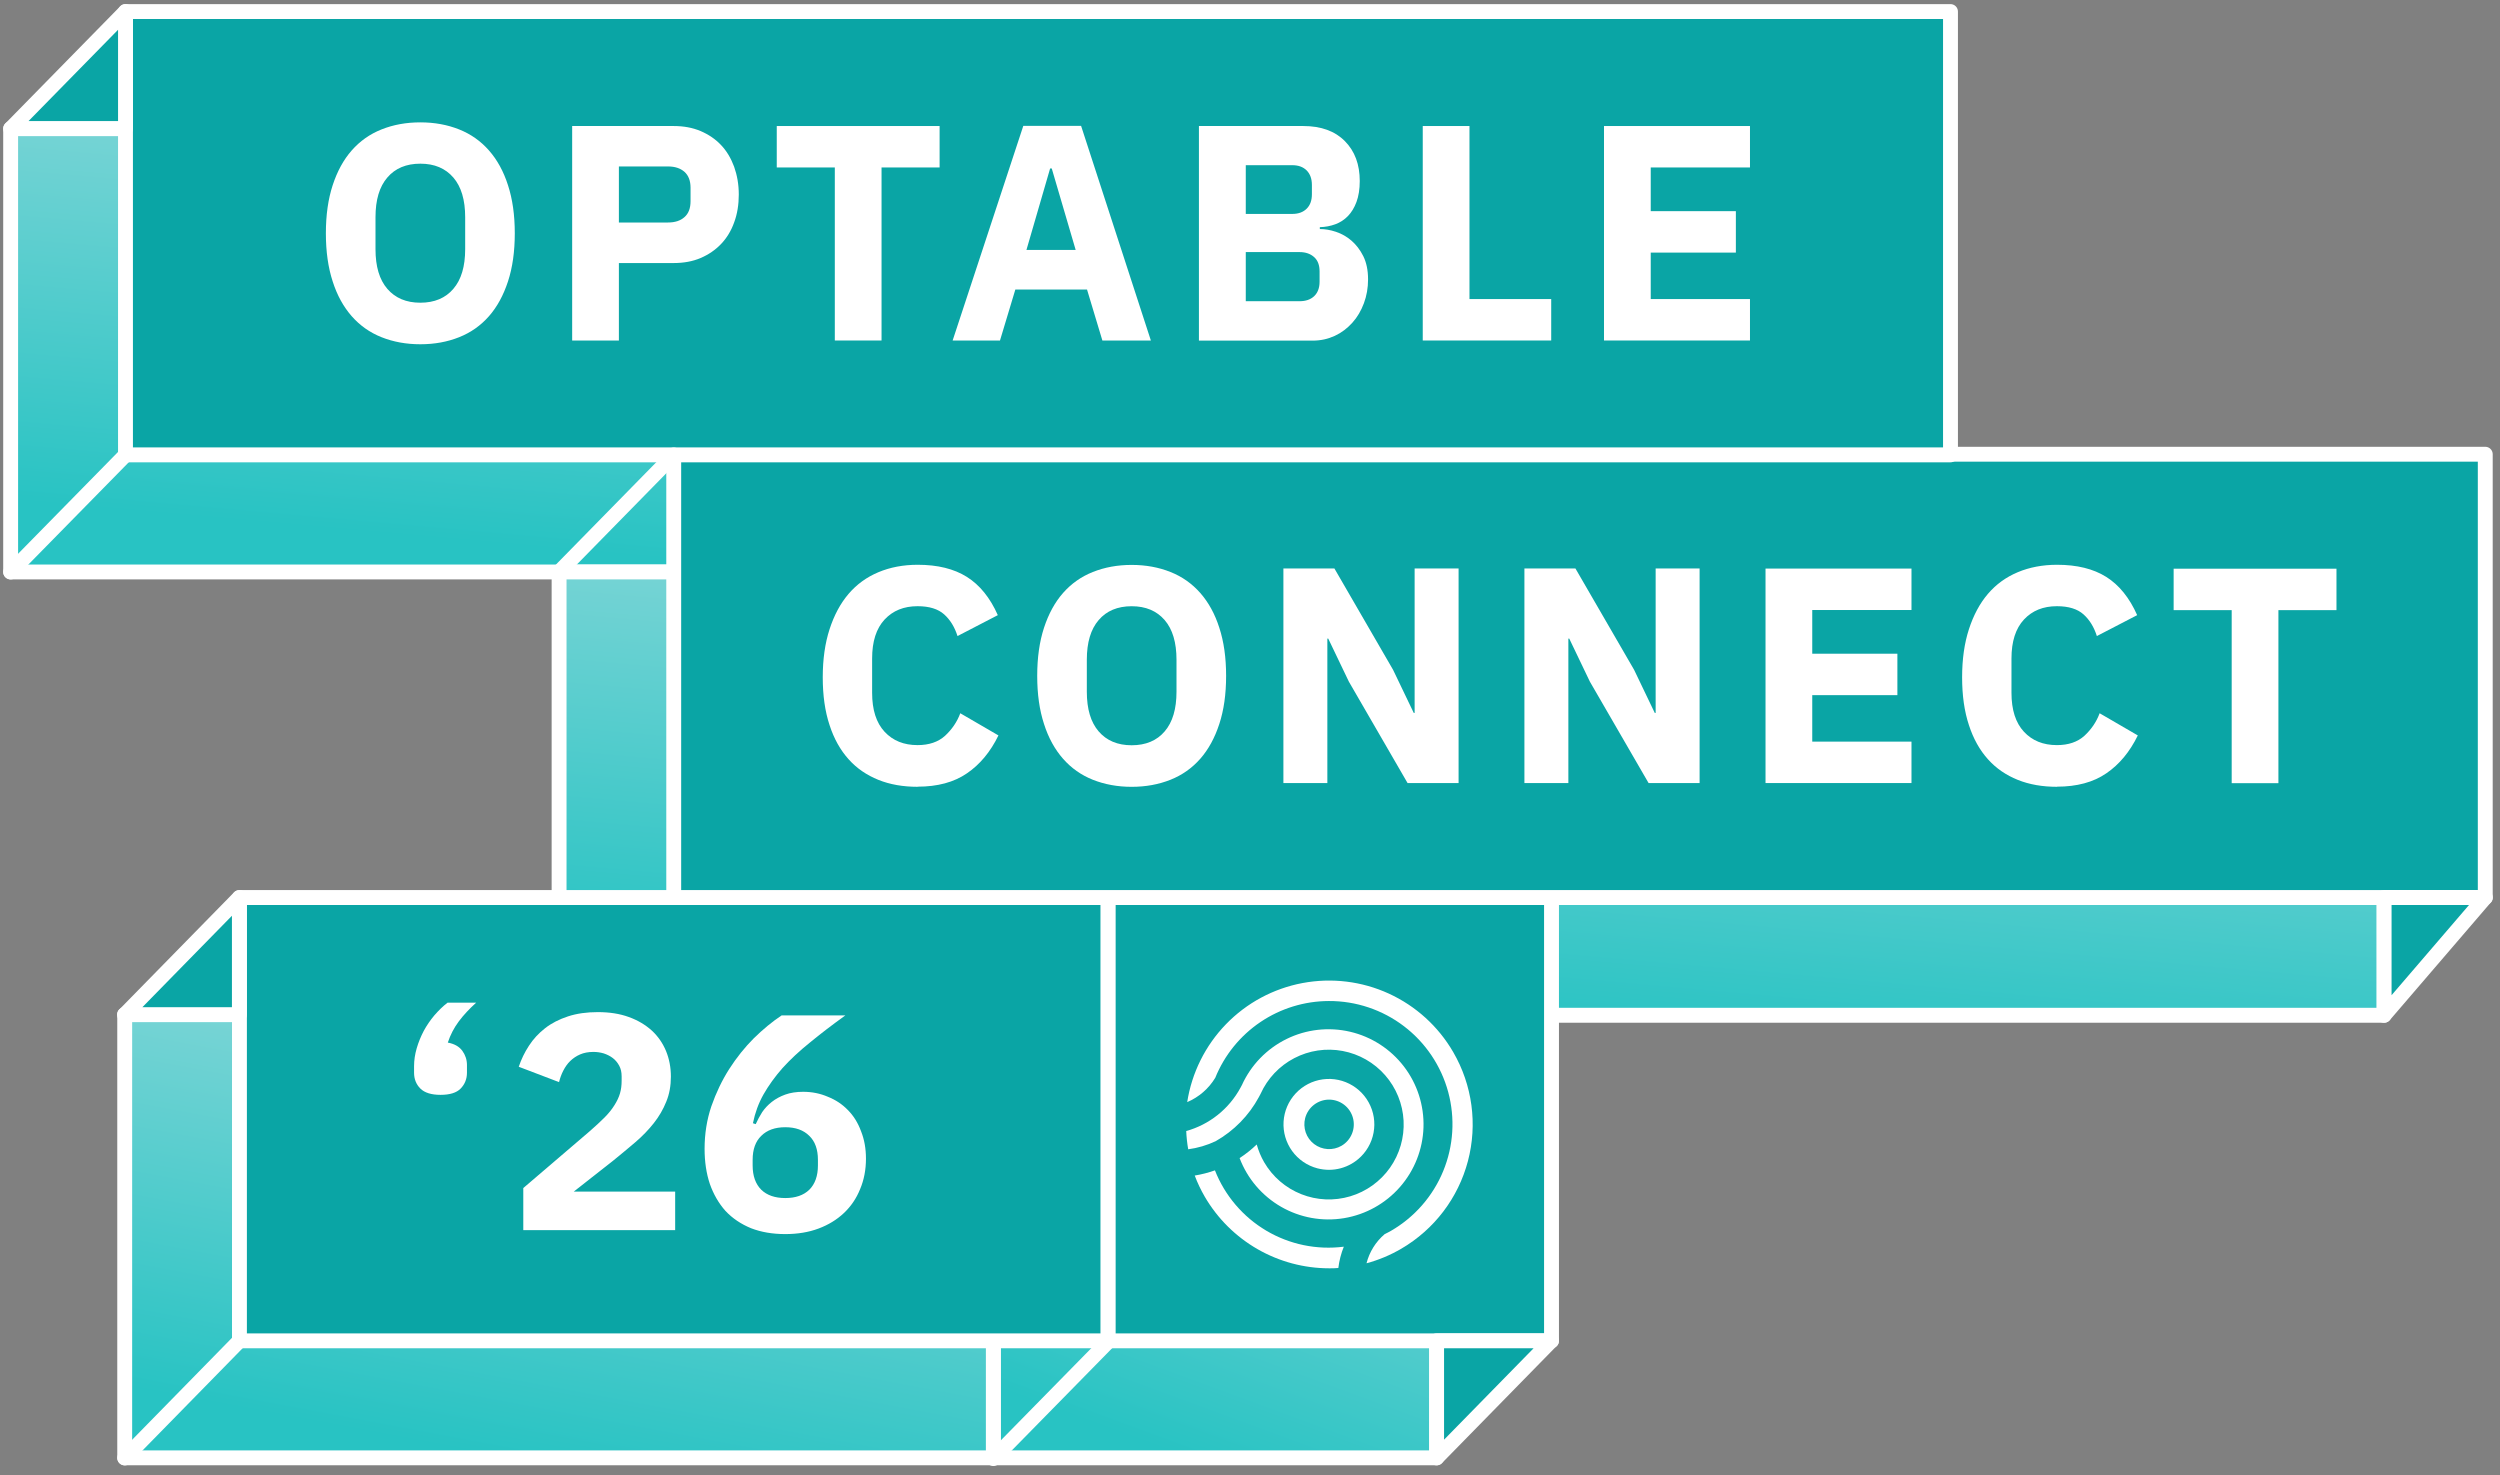 <svg width="200" height="118" viewBox="0 0 200 118" fill="none" xmlns="http://www.w3.org/2000/svg">
<rect x="0" y="0" width="200" height="118" fill="#808080" stroke="none"/>
<g clip-path="url(#clip0_526_1365)">
<path d="M114.934 81.162H79.469V116.627H114.934V81.162Z" fill="#383838"/>
<path d="M114.934 81.162H79.469V116.627H114.934V81.162Z" fill="url(#paint0_linear_526_1365)"/>
<path d="M114.934 81.162H79.469V116.627H114.934V81.162Z" stroke="white" stroke-width="1.191" stroke-linecap="round" stroke-linejoin="round"/>
<path d="M79.466 81.162H9.977V116.627H79.466V81.162Z" fill="#383838"/>
<path d="M79.466 81.162H9.977V116.627H79.466V81.162Z" fill="url(#paint1_linear_526_1365)"/>
<path d="M79.466 81.162H9.977V116.627H79.466V81.162Z" stroke="white" stroke-width="1.191" stroke-linecap="round" stroke-linejoin="round"/>
<path d="M146.852 10.293H0.852V45.758H146.852V10.293Z" fill="url(#paint2_linear_526_1365)" stroke="white" stroke-width="1.191" stroke-linecap="round" stroke-linejoin="round"/>
<path d="M190.727 45.758H44.727V81.222H190.727V45.758Z" fill="url(#paint3_linear_526_1365)" stroke="white" stroke-width="1.191" stroke-linecap="round" stroke-linejoin="round"/>
<path d="M88.645 71.803H19.156V107.267H88.645V71.803Z" fill="#383838"/>
<path d="M88.645 71.803H19.156V107.267H88.645V71.803Z" fill="#0AA5A5"/>
<path d="M88.645 71.803H19.156V107.267H88.645V71.803Z" stroke="white" stroke-width="1.191" stroke-linecap="round" stroke-linejoin="round"/>
<path d="M124.121 71.803H88.656V107.267H124.121V71.803Z" fill="#383838"/>
<path d="M124.121 71.803H88.656V107.267H124.121V71.803Z" fill="#0AA5A5"/>
<path d="M124.121 71.803H88.656V107.267H124.121V71.803Z" stroke="white" stroke-width="1.191" stroke-linecap="round" stroke-linejoin="round"/>
<path d="M106.323 93.586C106.008 93.585 105.695 93.545 105.391 93.466C104.578 93.253 103.863 92.763 103.37 92.082C102.877 91.4 102.635 90.569 102.686 89.729C102.737 88.889 103.078 88.093 103.65 87.477C104.222 86.86 104.99 86.461 105.824 86.348C106.657 86.234 107.504 86.413 108.22 86.855C108.936 87.296 109.476 87.972 109.75 88.768C110.023 89.563 110.012 90.429 109.719 91.218C109.426 92.006 108.868 92.669 108.142 93.092C107.59 93.414 106.962 93.585 106.323 93.586ZM106.323 87.97C105.887 87.971 105.463 88.117 105.118 88.383C104.773 88.65 104.525 89.023 104.414 89.445C104.315 89.823 104.33 90.223 104.457 90.593C104.584 90.963 104.818 91.287 105.129 91.524C105.44 91.761 105.814 91.9 106.205 91.925C106.595 91.95 106.984 91.858 107.322 91.662C107.698 91.442 107.991 91.105 108.156 90.702C108.322 90.299 108.349 89.853 108.236 89.433C108.122 89.013 107.873 88.641 107.527 88.377C107.181 88.113 106.758 87.969 106.323 87.97Z" fill="white"/>
<path d="M107.505 99.735C105.352 100.01 103.169 99.559 101.302 98.453C99.435 97.347 97.989 95.649 97.195 93.629C96.669 93.815 96.128 93.954 95.578 94.044C95.8 94.635 96.072 95.206 96.39 95.752C97.407 97.49 98.86 98.931 100.606 99.933C102.351 100.935 104.328 101.464 106.341 101.465C106.584 101.465 106.824 101.465 107.067 101.439C107.138 100.854 107.285 100.282 107.505 99.735Z" fill="white"/>
<path d="M116.255 84.163C115.063 82.109 113.263 80.476 111.104 79.487C108.946 78.499 106.534 78.204 104.201 78.644C101.868 79.083 99.728 80.234 98.076 81.94C96.425 83.646 95.342 85.822 94.977 88.169C95.911 87.772 96.697 87.091 97.222 86.222C97.956 84.411 99.212 82.86 100.83 81.767C102.448 80.673 104.355 80.087 106.308 80.082C108.479 80.073 110.592 80.782 112.318 82.098C114.045 83.415 115.289 85.265 115.856 87.361C116.423 89.458 116.282 91.683 115.455 93.691C114.628 95.699 113.161 97.377 111.282 98.465C111.117 98.562 110.945 98.645 110.773 98.731C110.06 99.34 109.552 100.154 109.321 101.063C110.299 100.799 111.238 100.405 112.113 99.891C114.744 98.353 116.659 95.833 117.435 92.884C118.212 89.935 117.788 86.799 116.255 84.163Z" fill="white"/>
<path d="M100.707 87.772L100.849 87.503C101.401 86.278 102.348 85.275 103.539 84.654C104.729 84.032 106.094 83.83 107.414 84.078C108.733 84.326 109.931 85.011 110.815 86.022C111.699 87.034 112.217 88.313 112.287 89.655C112.356 90.996 111.973 92.322 111.199 93.42C110.425 94.517 109.304 95.323 108.017 95.706C106.731 96.09 105.352 96.03 104.104 95.535C102.855 95.041 101.809 94.141 101.133 92.98C100.876 92.533 100.676 92.055 100.538 91.558C100.117 91.963 99.658 92.328 99.168 92.647C99.792 94.292 100.966 95.669 102.491 96.545C104.015 97.421 105.796 97.741 107.53 97.452C109.264 97.162 110.844 96.281 112.001 94.957C113.159 93.633 113.822 91.949 113.879 90.191C113.935 88.433 113.38 86.71 112.31 85.315C111.239 83.92 109.719 82.939 108.007 82.539C106.295 82.139 104.497 82.345 102.92 83.122C101.343 83.898 100.083 85.198 99.356 86.799L99.24 87.016C98.785 87.856 98.167 88.596 97.421 89.191C96.676 89.787 95.817 90.226 94.898 90.483C94.919 90.973 94.972 91.46 95.056 91.943C95.817 91.841 96.558 91.623 97.252 91.296C98.711 90.469 99.908 89.248 100.707 87.772Z" fill="white"/>
<path d="M198.821 36.338H53.898V71.802H198.821V36.338Z" fill="#383838"/>
<path d="M198.821 36.338H53.898V71.802H198.821V36.338Z" fill="#0AA5A5"/>
<path d="M198.821 36.338H53.898V71.802H198.821V36.338Z" stroke="white" stroke-width="1.191" stroke-linecap="round" stroke-linejoin="round"/>
<path d="M73.417 62.944C72.248 62.944 71.201 62.763 70.274 62.39C69.347 62.017 68.541 61.473 67.886 60.738C67.231 60.012 66.717 59.096 66.364 58.007C66.002 56.919 65.82 55.64 65.82 54.189C65.82 52.738 66.002 51.459 66.364 50.34C66.727 49.222 67.231 48.275 67.886 47.509C68.541 46.743 69.337 46.169 70.274 45.776C71.211 45.383 72.258 45.182 73.417 45.182C75.009 45.182 76.319 45.504 77.346 46.149C78.374 46.794 79.21 47.821 79.825 49.212L76.601 50.884C76.369 50.159 76.016 49.584 75.533 49.151C75.049 48.718 74.344 48.496 73.407 48.496C72.309 48.496 71.432 48.849 70.767 49.564C70.102 50.28 69.77 51.317 69.77 52.678V55.428C69.77 56.788 70.102 57.826 70.767 58.541C71.432 59.257 72.309 59.609 73.407 59.609C74.324 59.609 75.059 59.357 75.603 58.864C76.147 58.36 76.561 57.766 76.823 57.06L79.875 58.834C79.24 60.143 78.394 61.161 77.356 61.866C76.319 62.581 74.999 62.934 73.407 62.934L73.417 62.944Z" fill="white"/>
<path d="M90.533 62.946C89.405 62.946 88.367 62.754 87.43 62.382C86.493 62.009 85.697 61.445 85.042 60.699C84.387 59.953 83.873 59.027 83.521 57.918C83.158 56.81 82.977 55.531 82.977 54.07C82.977 52.609 83.158 51.329 83.521 50.221C83.883 49.113 84.387 48.186 85.042 47.44C85.697 46.695 86.493 46.13 87.43 45.758C88.367 45.385 89.394 45.193 90.533 45.193C91.671 45.193 92.699 45.385 93.636 45.758C94.573 46.13 95.369 46.695 96.024 47.44C96.679 48.186 97.193 49.113 97.545 50.221C97.908 51.329 98.089 52.609 98.089 54.07C98.089 55.531 97.908 56.81 97.545 57.918C97.183 59.027 96.679 59.953 96.024 60.699C95.369 61.445 94.573 62.009 93.636 62.382C92.699 62.754 91.671 62.946 90.533 62.946ZM90.533 59.621C91.661 59.621 92.548 59.248 93.173 58.513C93.807 57.777 94.12 56.719 94.12 55.339V52.78C94.12 51.4 93.807 50.342 93.173 49.606C92.538 48.871 91.661 48.498 90.533 48.498C89.405 48.498 88.518 48.871 87.893 49.606C87.258 50.342 86.946 51.4 86.946 52.78V55.339C86.946 56.719 87.258 57.777 87.893 58.513C88.528 59.248 89.405 59.621 90.533 59.621Z" fill="white"/>
<path d="M107.911 54.534L106.259 51.088H106.188V62.645H102.672V45.477H106.752L111.447 53.587L113.1 57.033H113.17V45.477H116.687V62.645H112.606L107.911 54.534Z" fill="white"/>
<path d="M127.192 54.534L125.54 51.088H125.469V62.645H121.953V45.477H126.034L130.729 53.587L132.381 57.033H132.452V45.477H135.968V62.645H131.887L127.192 54.534Z" fill="white"/>
<path d="M141.242 62.654V45.486H152.919V48.801H144.98V52.297H151.791V55.612H144.98V59.33H152.919V62.644H141.242V62.654Z" fill="white"/>
<path d="M164.565 62.944C163.397 62.944 162.349 62.763 161.422 62.39C160.495 62.017 159.689 61.473 159.034 60.738C158.379 60.012 157.865 59.096 157.513 58.007C157.15 56.919 156.969 55.64 156.969 54.189C156.969 52.738 157.15 51.459 157.513 50.34C157.876 49.222 158.379 48.275 159.034 47.509C159.689 46.743 160.485 46.169 161.422 45.776C162.359 45.383 163.407 45.182 164.565 45.182C166.157 45.182 167.467 45.504 168.495 46.149C169.522 46.794 170.359 47.821 170.973 49.212L167.749 50.884C167.518 50.159 167.165 49.584 166.681 49.151C166.198 48.718 165.492 48.496 164.555 48.496C163.457 48.496 162.581 48.849 161.916 49.564C161.251 50.28 160.918 51.317 160.918 52.678V55.428C160.918 56.788 161.251 57.826 161.916 58.541C162.581 59.257 163.457 59.609 164.555 59.609C165.472 59.609 166.208 59.357 166.752 58.864C167.296 58.36 167.709 57.766 167.971 57.06L171.024 58.834C170.389 60.143 169.543 61.161 168.505 61.866C167.467 62.581 166.147 62.934 164.555 62.934L164.565 62.944Z" fill="white"/>
<path d="M182.273 48.811V62.654H178.535V48.811H173.891V45.496H186.918V48.811H182.273Z" fill="white"/>
<path d="M35.241 87.588C34.505 87.588 33.961 87.417 33.629 87.084C33.296 86.752 33.125 86.329 33.125 85.815V85.301C33.125 84.827 33.196 84.344 33.337 83.86C33.478 83.376 33.669 82.913 33.901 82.47C34.143 82.026 34.425 81.613 34.747 81.231C35.08 80.848 35.422 80.505 35.805 80.213H38.092C37.548 80.707 37.085 81.2 36.702 81.714C36.319 82.228 36.027 82.792 35.825 83.407C36.349 83.507 36.732 83.719 36.984 84.062C37.226 84.394 37.357 84.777 37.357 85.2V85.815C37.357 86.318 37.185 86.742 36.853 87.084C36.52 87.427 35.976 87.588 35.241 87.588Z" fill="white"/>
<path d="M54.013 98.409H41.863V95.044L47.152 90.52C47.626 90.107 48.029 89.734 48.361 89.402C48.694 89.069 48.956 88.737 49.157 88.414C49.359 88.092 49.51 87.78 49.6 87.467C49.691 87.155 49.731 86.822 49.731 86.46V86.117C49.731 85.785 49.671 85.503 49.54 85.261C49.409 85.019 49.238 84.807 49.026 84.646C48.815 84.485 48.573 84.364 48.301 84.273C48.029 84.193 47.757 84.153 47.475 84.153C47.062 84.153 46.709 84.223 46.407 84.354C46.104 84.485 45.842 84.666 45.621 84.878C45.399 85.09 45.218 85.352 45.067 85.644C44.916 85.936 44.805 86.238 44.724 86.57L41.5 85.341C41.702 84.747 41.964 84.193 42.316 83.659C42.659 83.125 43.092 82.661 43.606 82.258C44.12 81.855 44.734 81.543 45.439 81.311C46.145 81.08 46.941 80.969 47.827 80.969C48.764 80.969 49.59 81.1 50.306 81.362C51.031 81.624 51.636 81.986 52.139 82.44C52.643 82.903 53.016 83.447 53.278 84.072C53.54 84.707 53.671 85.392 53.671 86.127C53.671 86.863 53.55 87.538 53.298 88.142C53.056 88.747 52.724 89.321 52.301 89.855C51.877 90.389 51.394 90.893 50.84 91.366C50.286 91.84 49.701 92.323 49.097 92.817L45.903 95.326H54.013V98.429V98.409Z" fill="white"/>
<path d="M156.039 0.924H10.039V36.389H156.039V0.924Z" fill="#383838"/>
<path d="M156.039 0.924H10.039V36.389H156.039V0.924Z" fill="#0AA5A5"/>
<path d="M156.039 0.924H10.039V36.389H156.039V0.924Z" stroke="white" stroke-width="1.191" stroke-linecap="round" stroke-linejoin="round"/>
<path d="M33.627 27.541C32.498 27.541 31.461 27.35 30.524 26.977C29.587 26.605 28.791 26.04 28.136 25.295C27.481 24.549 26.967 23.622 26.614 22.514C26.252 21.406 26.07 20.126 26.07 18.665C26.07 17.204 26.252 15.925 26.614 14.817C26.977 13.708 27.481 12.781 28.136 12.036C28.791 11.29 29.587 10.726 30.524 10.353C31.461 9.98 32.488 9.789 33.627 9.789C34.765 9.789 35.793 9.98 36.73 10.353C37.667 10.726 38.463 11.29 39.118 12.036C39.773 12.781 40.286 13.708 40.639 14.817C41.002 15.925 41.183 17.204 41.183 18.665C41.183 20.126 41.002 21.406 40.639 22.514C40.276 23.622 39.773 24.549 39.118 25.295C38.463 26.04 37.667 26.605 36.73 26.977C35.793 27.35 34.765 27.541 33.627 27.541ZM33.627 24.217C34.755 24.217 35.642 23.844 36.267 23.108C36.901 22.373 37.214 21.315 37.214 19.935V17.376C37.214 15.995 36.901 14.938 36.267 14.202C35.632 13.466 34.755 13.094 33.627 13.094C32.498 13.094 31.612 13.466 30.987 14.202C30.352 14.938 30.04 15.995 30.04 17.376V19.935C30.04 21.315 30.352 22.373 30.987 23.108C31.622 23.844 32.498 24.217 33.627 24.217Z" fill="white"/>
<path d="M45.773 27.24V10.082H53.884C54.69 10.082 55.405 10.213 56.05 10.485C56.685 10.757 57.239 11.13 57.682 11.603C58.136 12.077 58.478 12.661 58.73 13.336C58.972 14.021 59.103 14.757 59.103 15.563C59.103 16.369 58.982 17.125 58.73 17.8C58.488 18.475 58.136 19.049 57.682 19.523C57.229 19.996 56.685 20.369 56.05 20.641C55.415 20.913 54.69 21.044 53.884 21.044H49.511V27.24H45.773ZM49.511 17.8H53.441C53.995 17.8 54.438 17.659 54.761 17.366C55.083 17.084 55.244 16.661 55.244 16.097V15.019C55.244 14.465 55.083 14.042 54.761 13.749C54.438 13.467 54.005 13.316 53.441 13.316H49.511V17.79V17.8Z" fill="white"/>
<path d="M70.523 13.397V27.24H66.785V13.397H62.141V10.082H75.168V13.397H70.523Z" fill="white"/>
<path d="M88.19 27.24L86.961 23.16H81.228L79.999 27.24H76.211L81.863 10.072H86.488L92.069 27.24H88.18H88.19ZM84.13 13.478H84.009L82.115 19.996H86.054L84.14 13.478H84.13Z" fill="white"/>
<path d="M95.924 10.082H104.256C105.687 10.082 106.795 10.485 107.591 11.291C108.387 12.097 108.78 13.155 108.78 14.485C108.78 15.14 108.689 15.694 108.518 16.157C108.347 16.621 108.115 16.994 107.833 17.286C107.551 17.578 107.208 17.8 106.826 17.941C106.443 18.082 106.03 18.162 105.586 18.172V18.323C105.999 18.323 106.423 18.394 106.876 18.545C107.329 18.696 107.742 18.928 108.115 19.25C108.488 19.573 108.81 19.986 109.062 20.49C109.314 20.994 109.445 21.618 109.445 22.354C109.445 23.029 109.334 23.663 109.113 24.258C108.891 24.852 108.589 25.376 108.186 25.82C107.783 26.263 107.329 26.615 106.785 26.867C106.241 27.119 105.657 27.25 105.012 27.25H95.914V10.082H95.924ZM99.662 17.114H103.38C103.874 17.114 104.256 16.974 104.538 16.691C104.821 16.409 104.952 16.026 104.952 15.533V14.797C104.952 14.303 104.811 13.921 104.538 13.639C104.256 13.357 103.874 13.215 103.38 13.215H99.662V17.104V17.114ZM99.662 24.097H103.964C104.458 24.097 104.841 23.966 105.133 23.694C105.415 23.422 105.566 23.039 105.566 22.545V21.709C105.566 21.215 105.425 20.832 105.133 20.57C104.841 20.308 104.458 20.167 103.964 20.167H99.662V24.097Z" fill="white"/>
<path d="M113.82 27.24V10.082H117.558V23.925H124.097V27.24H113.82Z" fill="white"/>
<path d="M128.32 27.24V10.082H139.998V13.397H132.058V16.893H138.869V20.208H132.058V23.925H139.998V27.24H128.32Z" fill="white"/>
<path d="M10.04 10.283V0.924L0.862 10.283H10.04Z" fill="#0AA5A5"/>
<path d="M0.852 10.294L0.862 10.283M0.862 10.283L10.04 0.924V10.283H0.862Z" stroke="white" stroke-width="1.191" stroke-linecap="round" stroke-linejoin="round"/>
<path d="M19.15 81.173V71.803L9.971 81.173H19.15Z" fill="#0AA5A5"/>
<path d="M9.961 81.173H9.971M9.971 81.173L19.15 71.803V81.173H9.971Z" stroke="white" stroke-width="1.191" stroke-linecap="round" stroke-linejoin="round"/>
<path d="M114.929 107.263L114.929 116.633L124.107 107.263L114.929 107.263Z" fill="#383838"/>
<path d="M114.929 107.263L114.929 116.633L124.107 107.263L114.929 107.263Z" fill="#0AA5A5"/>
<path d="M124.117 107.263L124.107 107.263M124.107 107.263L114.929 116.633L114.929 107.263L124.107 107.263Z" stroke="white" stroke-width="1.191" stroke-linecap="round" stroke-linejoin="round"/>
<path d="M190.73 71.802L190.73 81.223L198.819 71.802L190.73 71.802Z" fill="#0AA5A5"/>
<path d="M198.828 71.802L198.819 71.802M198.819 71.802L190.73 81.223L190.73 71.802L198.819 71.802Z" stroke="white" stroke-width="1.191" stroke-linecap="round" stroke-linejoin="round"/>
<path d="M19.155 107.268L9.977 116.638" stroke="white" stroke-width="1.191" stroke-linecap="round" stroke-linejoin="round"/>
<path d="M88.657 107.326L79.469 116.686" stroke="white" stroke-width="1.191" stroke-linecap="round" stroke-linejoin="round"/>
<path d="M53.905 36.398L44.727 45.758" stroke="white" stroke-width="1.191" stroke-linecap="round" stroke-linejoin="round"/>
<path d="M10.04 36.398L0.852 45.758" stroke="white" stroke-width="1.191" stroke-linecap="round" stroke-linejoin="round"/>
<path d="M62.822 98.727C61.804 98.727 60.892 98.571 60.087 98.259C59.283 97.93 58.601 97.471 58.042 96.879C57.501 96.272 57.082 95.549 56.786 94.711C56.507 93.873 56.367 92.937 56.367 91.902C56.367 90.703 56.548 89.57 56.909 88.502C57.287 87.418 57.763 86.425 58.338 85.521C58.929 84.602 59.587 83.78 60.309 83.058C61.048 82.335 61.787 81.727 62.527 81.234H67.626C66.575 81.99 65.631 82.713 64.793 83.403C63.956 84.076 63.225 84.757 62.6 85.447C61.993 86.137 61.484 86.844 61.073 87.566C60.679 88.272 60.4 89.036 60.235 89.858L60.457 89.931C60.605 89.603 60.777 89.283 60.974 88.971C61.188 88.659 61.443 88.388 61.738 88.157C62.05 87.911 62.412 87.714 62.822 87.566C63.233 87.418 63.709 87.344 64.251 87.344C64.957 87.344 65.615 87.476 66.222 87.739C66.846 87.985 67.38 88.338 67.824 88.798C68.284 89.258 68.637 89.825 68.883 90.498C69.146 91.155 69.277 91.886 69.277 92.691C69.277 93.578 69.121 94.391 68.809 95.13C68.513 95.869 68.078 96.51 67.503 97.052C66.945 97.577 66.272 97.988 65.483 98.284C64.695 98.579 63.808 98.727 62.822 98.727ZM62.822 95.844C63.644 95.844 64.284 95.623 64.744 95.179C65.204 94.719 65.434 94.07 65.434 93.233V92.789C65.434 91.952 65.204 91.311 64.744 90.868C64.284 90.408 63.644 90.178 62.822 90.178C62.001 90.178 61.36 90.408 60.901 90.868C60.441 91.311 60.211 91.952 60.211 92.789V93.233C60.211 94.07 60.441 94.719 60.901 95.179C61.36 95.623 62.001 95.844 62.822 95.844Z" fill="white"/>
</g>
<defs>
<linearGradient id="paint0_linear_526_1365" x1="115.843" y1="91.407" x2="105.15" y2="120.406" gradientUnits="userSpaceOnUse">
<stop stop-color="#7CD5D6"/>
<stop offset="1" stop-color="#28C3C3"/>
</linearGradient>
<linearGradient id="paint1_linear_526_1365" x1="81.247" y1="91.407" x2="75.26" y2="123.222" gradientUnits="userSpaceOnUse">
<stop stop-color="#7CD5D6"/>
<stop offset="1" stop-color="#28C3C3"/>
</linearGradient>
<linearGradient id="paint2_linear_526_1365" x1="150.596" y1="20.538" x2="147.669" y2="53.217" gradientUnits="userSpaceOnUse">
<stop stop-color="#7CD5D6"/>
<stop offset="1" stop-color="#28C3C3"/>
</linearGradient>
<linearGradient id="paint3_linear_526_1365" x1="194.471" y1="56.002" x2="191.544" y2="88.682" gradientUnits="userSpaceOnUse">
<stop stop-color="#7CD5D6"/>
<stop offset="1" stop-color="#28C3C3"/>
</linearGradient>
<clipPath id="clip0_526_1365">
<rect width="200" height="117.61" fill="white"/>
</clipPath>
</defs>
</svg>
